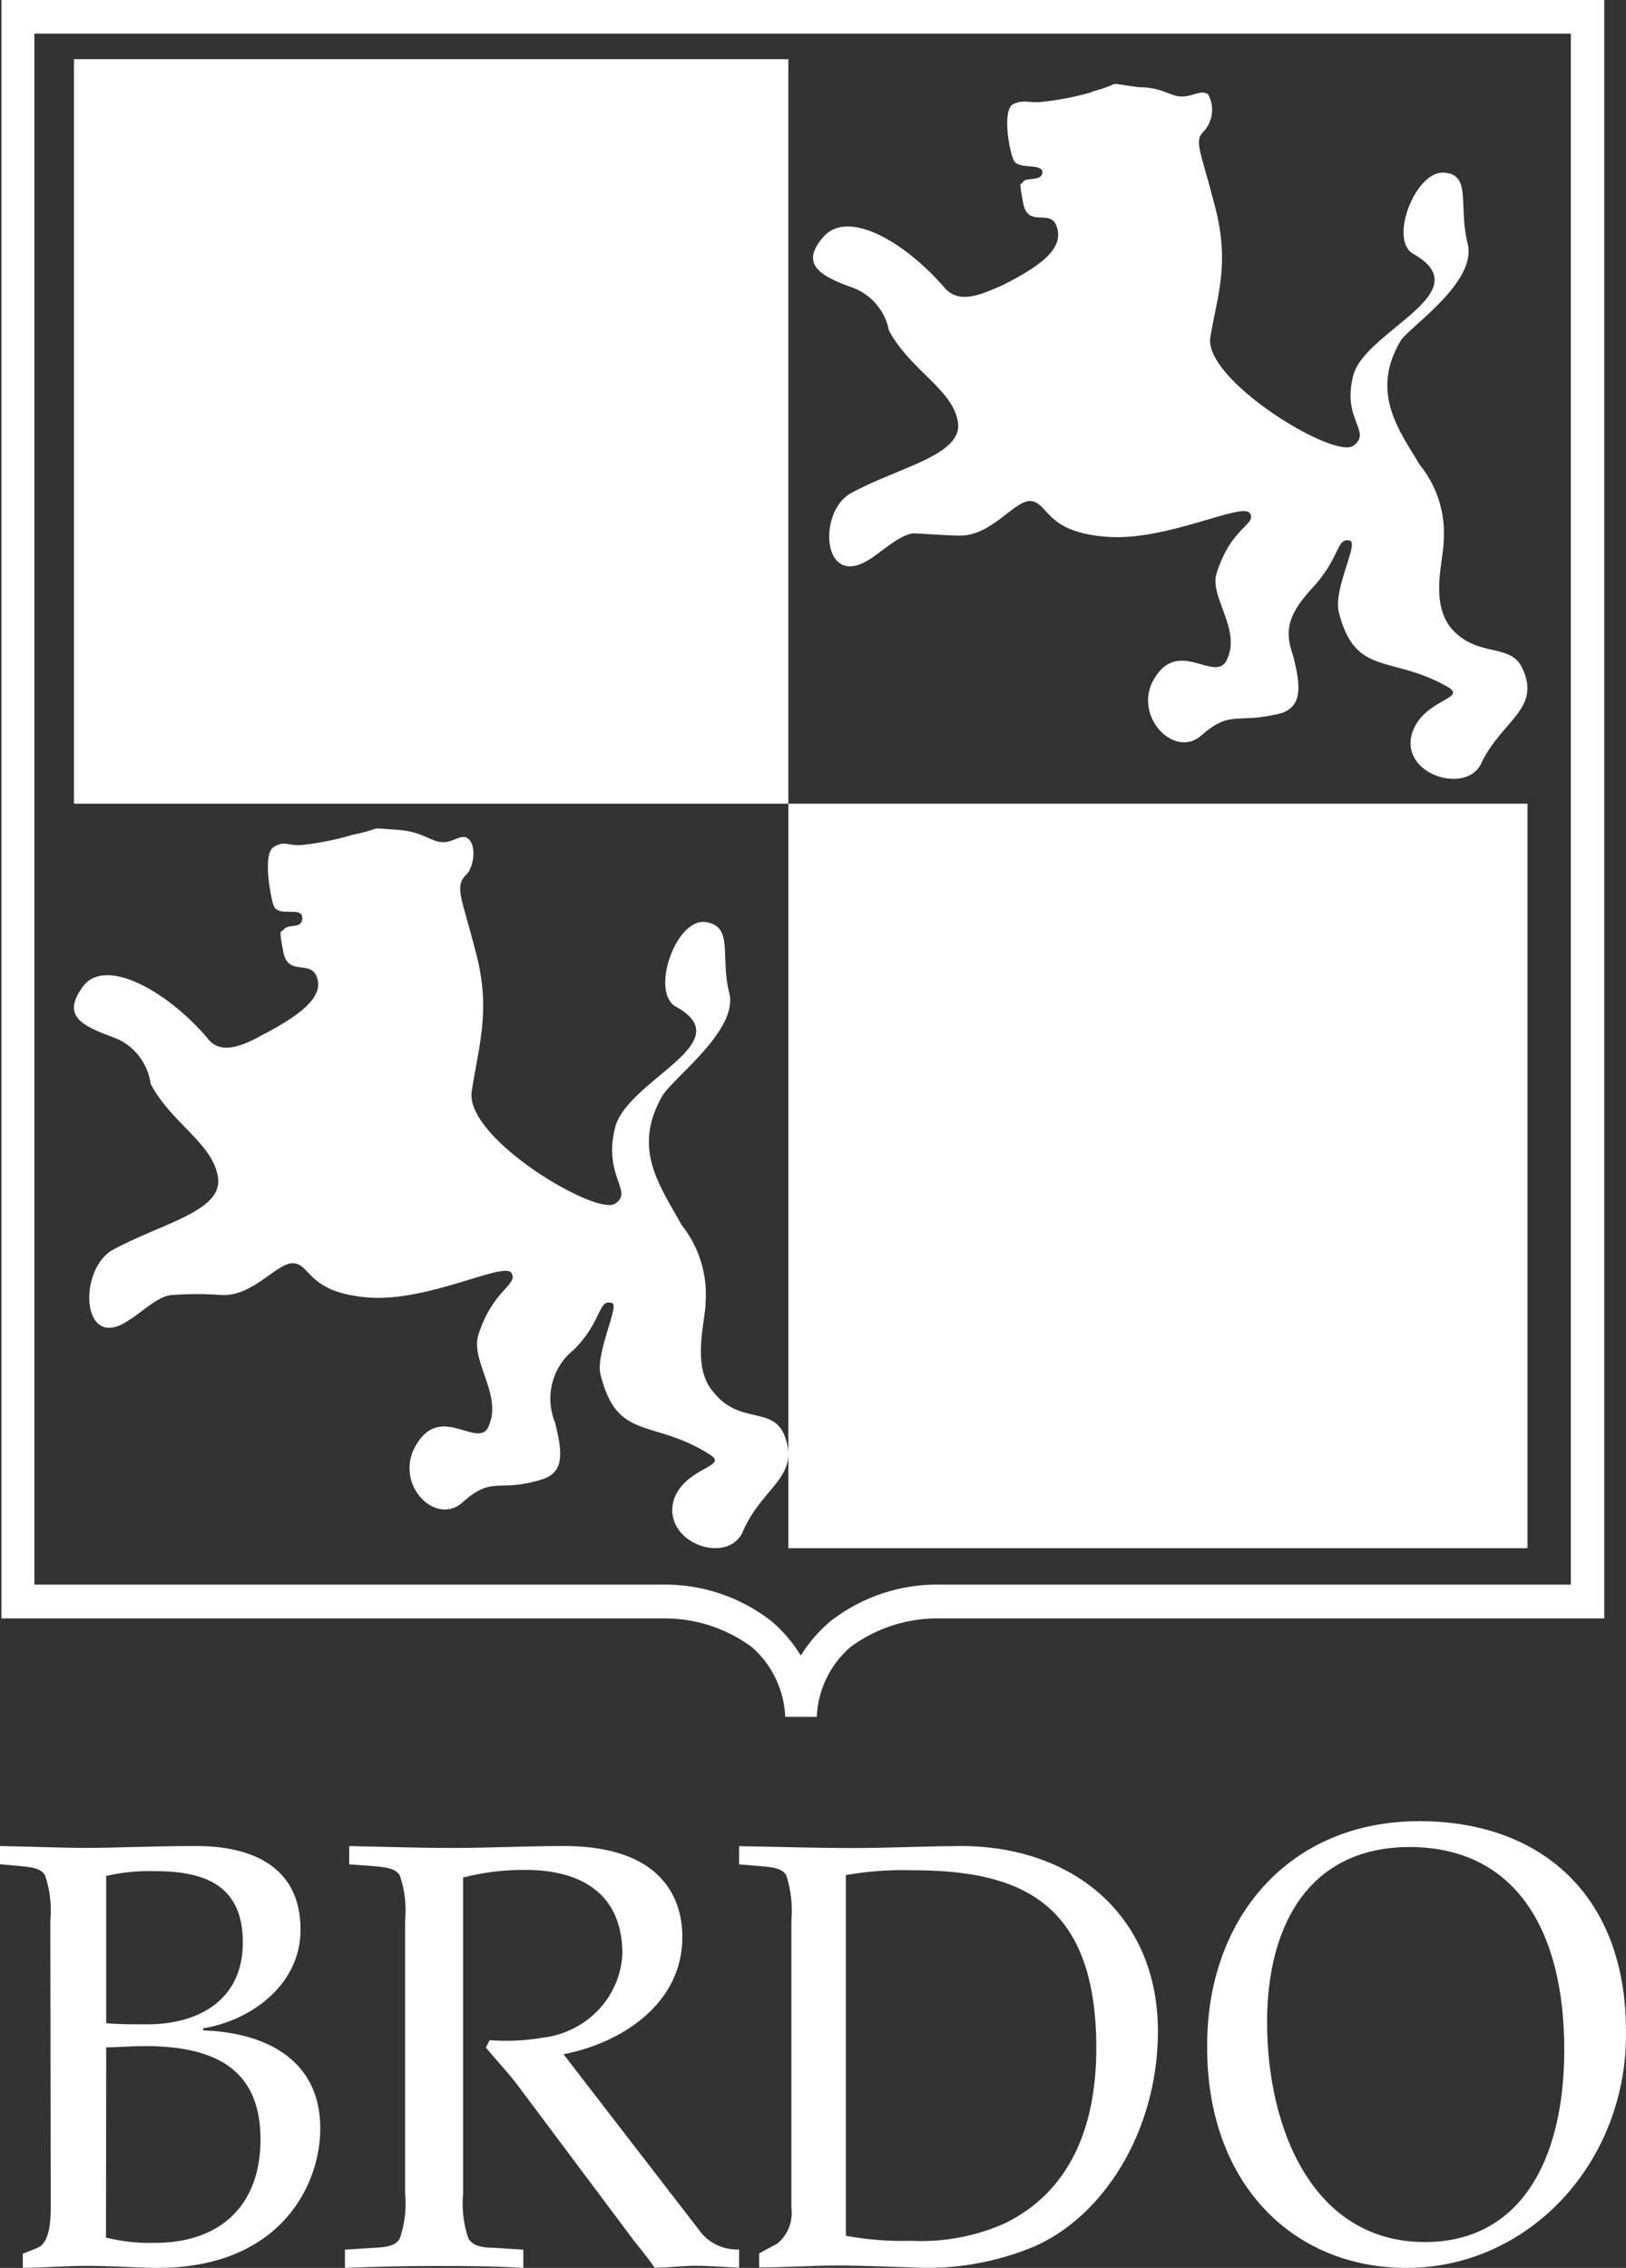 <svg width="38" height="53" viewBox="0 0 38 53" fill="none" xmlns="http://www.w3.org/2000/svg">
<rect x="0" y="0" width="38" height="53" fill="#333333" stroke="none"/>
<path fill-rule="evenodd" clip-rule="evenodd" d="M2.477 43.84C2.852 43.755 3.236 43.717 3.62 43.728C4.763 43.728 5.675 44.041 5.675 45.396C5.675 46.751 4.628 47.308 3.442 47.308C3.034 47.308 2.722 47.308 2.482 47.279V43.855L2.477 43.84ZM2.482 47.846C2.727 47.846 3.01 47.817 3.394 47.817C5.137 47.817 6.088 48.438 6.088 49.999C6.088 51.559 5.128 52.415 3.625 52.415C3.239 52.426 2.853 52.385 2.477 52.293L2.482 47.846ZM1.186 51.608C1.186 51.995 1.128 52.43 0.883 52.528L0.533 52.67V52.998C1.013 52.998 1.493 52.953 2.016 52.953C2.54 52.953 2.977 52.983 3.5 52.998C6.477 53.081 7.485 51.129 7.485 49.74C7.485 48.086 6.136 47.494 4.748 47.45V47.401C5.867 47.22 7.024 46.384 7.024 45.097C7.024 43.596 5.852 43.141 4.585 43.141C3.51 43.141 2.751 43.185 1.959 43.185C1.527 43.185 0.749 43.155 0 43.141V43.566L0.48 43.61C0.807 43.64 0.96 43.679 1.051 43.821C1.167 44.161 1.21 44.523 1.176 44.882L1.186 51.608Z" fill="white"/>
<path d="M10.843 43.872C11.317 43.751 11.805 43.694 12.295 43.7C13.405 43.7 14.545 44.127 14.545 45.66C14.523 46.148 14.325 46.612 13.986 46.971C13.646 47.329 13.188 47.559 12.692 47.62C12.279 47.69 11.859 47.71 11.441 47.679L11.356 47.85C11.597 48.149 11.858 48.414 12.094 48.727L14.716 52.231C14.902 52.486 15.113 52.721 15.299 52.995C15.625 52.995 15.942 52.951 16.268 52.951C16.595 52.951 16.921 52.98 17.273 52.995V52.569C17.109 52.576 16.945 52.547 16.795 52.483C16.644 52.419 16.51 52.323 16.404 52.201L13.169 48.007C14.55 47.738 15.947 46.816 15.947 45.268C15.947 44.249 15.349 43.102 13.068 43.142C12.245 43.142 11.421 43.186 10.582 43.186C9.743 43.186 8.914 43.156 8.161 43.142V43.568L8.744 43.612C9.085 43.641 9.246 43.681 9.341 43.823C9.46 44.164 9.502 44.527 9.467 44.886V51.256C9.502 51.615 9.46 51.977 9.341 52.319C9.256 52.461 9.085 52.52 8.744 52.53L8.061 52.574V53C8.799 52.971 9.467 52.956 10.165 52.956C10.863 52.956 11.491 52.956 12.23 53V52.574L11.546 52.53C11.205 52.53 11.044 52.461 10.949 52.319C10.831 51.977 10.788 51.615 10.823 51.256V43.872" fill="white"/>
<path fill-rule="evenodd" clip-rule="evenodd" d="M19.768 43.82C20.275 43.73 20.789 43.693 21.303 43.707C23.718 43.707 25.621 44.344 25.621 47.861C25.621 49.771 24.963 51.231 23.49 51.956C22.801 52.263 22.053 52.403 21.303 52.367C20.789 52.382 20.275 52.343 19.768 52.249V43.82ZM18.495 51.598C18.515 51.756 18.495 51.916 18.436 52.064C18.377 52.211 18.281 52.339 18.158 52.436L17.742 52.661V52.989C18.376 52.989 18.963 52.945 19.57 52.945C20.176 52.945 20.763 52.974 21.303 52.989C22.282 53.046 23.262 52.879 24.172 52.499C25.797 51.789 27.061 49.791 27.061 47.469C27.061 44.721 25.006 43.06 22.255 43.144C21.663 43.144 20.805 43.188 19.92 43.188C19.035 43.188 18.173 43.158 17.273 43.144V43.57L17.813 43.614C18.135 43.643 18.286 43.682 18.376 43.825C18.485 44.167 18.526 44.528 18.495 44.887V51.598Z" fill="white"/>
<path fill-rule="evenodd" clip-rule="evenodd" d="M32.934 43.164C35.385 43.164 36.557 45.065 36.557 47.901C36.557 50.54 35.492 52.396 33.301 52.396C30.692 52.396 29.612 49.763 29.612 47.258C29.612 44.912 30.654 43.164 32.947 43.164H32.934ZM32.882 53C33.562 53 34.234 52.856 34.861 52.577C35.488 52.297 36.056 51.888 36.532 51.372C37.008 50.856 37.383 50.245 37.635 49.574C37.887 48.902 38.011 48.184 37.999 47.461C37.999 44.278 35.994 42.56 33.171 42.56C30.115 42.56 28.212 44.837 28.212 47.788C28.184 50.995 30.189 53 32.868 53H32.882Z" fill="white"/>
<path fill-rule="evenodd" clip-rule="evenodd" d="M37.492 37.822V0H0.034V37.822H15.45C16.211 37.804 16.957 38.039 17.571 38.492C17.804 38.696 17.994 38.946 18.128 39.226C18.262 39.506 18.338 39.811 18.351 40.122H19.089C19.101 39.811 19.178 39.505 19.313 39.225C19.448 38.945 19.639 38.695 19.874 38.492C20.486 38.039 21.23 37.803 21.99 37.822H37.492ZM19.423 37.875C19.144 38.106 18.905 38.381 18.714 38.69C18.528 38.382 18.291 38.106 18.015 37.875C17.28 37.308 16.375 37.011 15.449 37.032H0.804V0.786H36.711V37.032H21.989C21.063 37.011 20.158 37.308 19.423 37.875Z" fill="white"/>
<path d="M18.424 1.383H1.728V18.782H18.424V1.383Z" fill="white"/>
<path d="M35.697 18.782H18.424V36.181H35.697V18.782Z" fill="white"/>
<path d="M25.502 2.147C26.337 1.924 25.726 1.924 26.614 2.038C27.173 2.038 27.34 2.255 27.617 2.255C27.895 2.255 28.062 2.09 28.234 2.203C28.311 2.343 28.342 2.504 28.321 2.662C28.301 2.82 28.23 2.968 28.119 3.083C27.899 3.306 28.062 3.523 28.401 4.848C28.74 6.173 28.453 6.887 28.286 7.88C28.119 8.874 31.18 10.747 31.629 10.416C32.078 10.085 31.348 9.811 31.629 8.765C31.911 7.72 34.633 6.835 33.019 5.927C32.46 5.595 33.077 3.996 33.74 4.034C34.404 4.072 34.075 4.805 34.299 5.69C34.524 6.575 33.019 7.582 32.742 7.947C32.016 9.163 32.685 10.043 33.186 10.87C33.587 11.369 33.785 11.999 33.74 12.635C33.74 13.075 33.411 14.054 33.908 14.674C34.524 15.393 35.302 15.005 35.579 15.62C36.023 16.566 35.102 16.831 34.624 17.825C34.29 18.596 32.675 18.099 33.01 17.106C33.287 16.334 34.29 16.334 33.846 16.06C32.508 15.289 31.672 15.838 31.285 14.296C31.171 13.742 31.73 12.753 31.562 12.64C31.228 12.531 31.338 13.028 30.669 13.742C30.001 14.456 30.058 14.849 30.225 15.341C30.392 16.003 30.45 16.5 29.948 16.666C28.888 16.94 28.778 16.557 28.038 17.219C27.427 17.692 26.538 16.774 26.925 15.951C27.484 14.849 28.358 15.951 28.654 15.455C29.041 14.736 28.262 13.964 28.429 13.411C28.764 12.309 29.385 12.257 29.208 11.992C29.031 11.727 27.259 12.654 25.865 12.545C24.47 12.436 24.527 11.826 24.14 11.717C23.754 11.608 23.224 12.517 22.44 12.517C22.106 12.517 21.552 12.465 21.327 12.465C20.993 12.517 20.549 12.938 20.325 13.07C19.212 13.785 19.102 11.968 19.88 11.528C20.993 10.918 22.498 10.643 22.388 9.872C22.278 9.101 21.27 8.656 20.773 7.72C20.731 7.497 20.631 7.29 20.485 7.116C20.339 6.942 20.151 6.808 19.938 6.726C19.159 6.452 18.71 6.177 19.212 5.572C19.77 4.853 21.122 5.624 22.077 6.726C22.412 7.114 22.913 6.892 23.41 6.674C24.527 6.121 24.843 5.728 24.695 5.293C24.547 4.857 24.026 5.349 23.911 4.744C23.797 4.138 23.859 4.356 23.911 4.247C23.964 4.138 24.36 4.247 24.36 4.025C24.36 3.802 23.801 3.973 23.692 3.75C23.582 3.528 23.41 2.539 23.692 2.426C23.973 2.312 24.026 2.426 24.413 2.374C24.789 2.331 25.162 2.256 25.526 2.151" fill="white"/>
<path d="M8.237 19.51C9.073 19.338 8.457 19.338 9.351 19.397C9.91 19.451 10.073 19.681 10.355 19.681C10.637 19.681 10.799 19.451 10.967 19.623C11.134 19.794 11.077 20.308 10.857 20.48C10.632 20.764 10.799 20.994 11.134 22.307C11.469 23.62 11.191 24.419 11.024 25.506C10.857 26.594 13.921 28.416 14.371 28.132C14.82 27.848 14.093 27.505 14.371 26.363C14.648 25.222 17.378 24.365 15.762 23.507C15.207 23.106 15.819 21.45 16.489 21.548C17.158 21.646 16.823 22.346 17.043 23.204C17.263 24.061 15.762 25.163 15.485 25.599C14.758 26.853 15.427 27.71 15.929 28.627C16.339 29.139 16.54 29.794 16.489 30.454C16.489 30.855 16.154 31.924 16.656 32.511C17.268 33.31 18.047 32.849 18.329 33.535C18.716 34.515 17.827 34.735 17.373 35.764C17.038 36.621 15.422 36.048 15.757 35.02C16.039 34.28 17.038 34.28 16.594 33.996C15.255 33.138 14.423 33.707 14.031 32.11C13.921 31.62 14.476 30.508 14.309 30.454C13.974 30.341 14.089 30.855 13.419 31.537C13.169 31.73 12.989 32.005 12.909 32.315C12.828 32.626 12.851 32.955 12.975 33.251C13.142 33.937 13.195 34.392 12.693 34.564C11.636 34.907 11.526 34.451 10.78 35.137C10.168 35.627 9.274 34.735 9.666 33.878C10.221 32.737 11.101 33.824 11.392 33.388C11.784 32.648 11.005 31.85 11.172 31.218C11.507 30.135 12.128 30.023 11.951 29.748C11.775 29.474 10.001 30.434 8.605 30.322C7.209 30.209 7.271 29.577 6.879 29.523C6.487 29.469 5.923 30.322 5.153 30.263C4.782 30.236 4.41 30.236 4.039 30.263C3.705 30.263 3.255 30.718 3.035 30.836C1.921 31.634 1.807 29.748 2.591 29.234C3.705 28.607 5.206 28.323 5.096 27.524C4.986 26.726 4.001 26.246 3.523 25.335C3.489 25.09 3.391 24.86 3.239 24.669C3.088 24.477 2.888 24.331 2.662 24.247C1.883 23.963 1.438 23.733 1.94 23.052C2.442 22.371 3.853 23.106 4.838 24.247C5.115 24.649 5.617 24.477 6.119 24.193C7.233 23.62 7.553 23.213 7.4 22.822C7.247 22.43 6.731 22.822 6.621 22.248C6.511 21.675 6.563 21.793 6.621 21.734C6.731 21.567 7.065 21.734 7.065 21.45C7.065 21.166 6.506 21.45 6.396 21.166C6.344 21.053 6.119 19.965 6.396 19.794C6.673 19.623 6.731 19.794 7.123 19.74C7.5 19.695 7.872 19.618 8.237 19.51Z" fill="white"/>
</svg>
